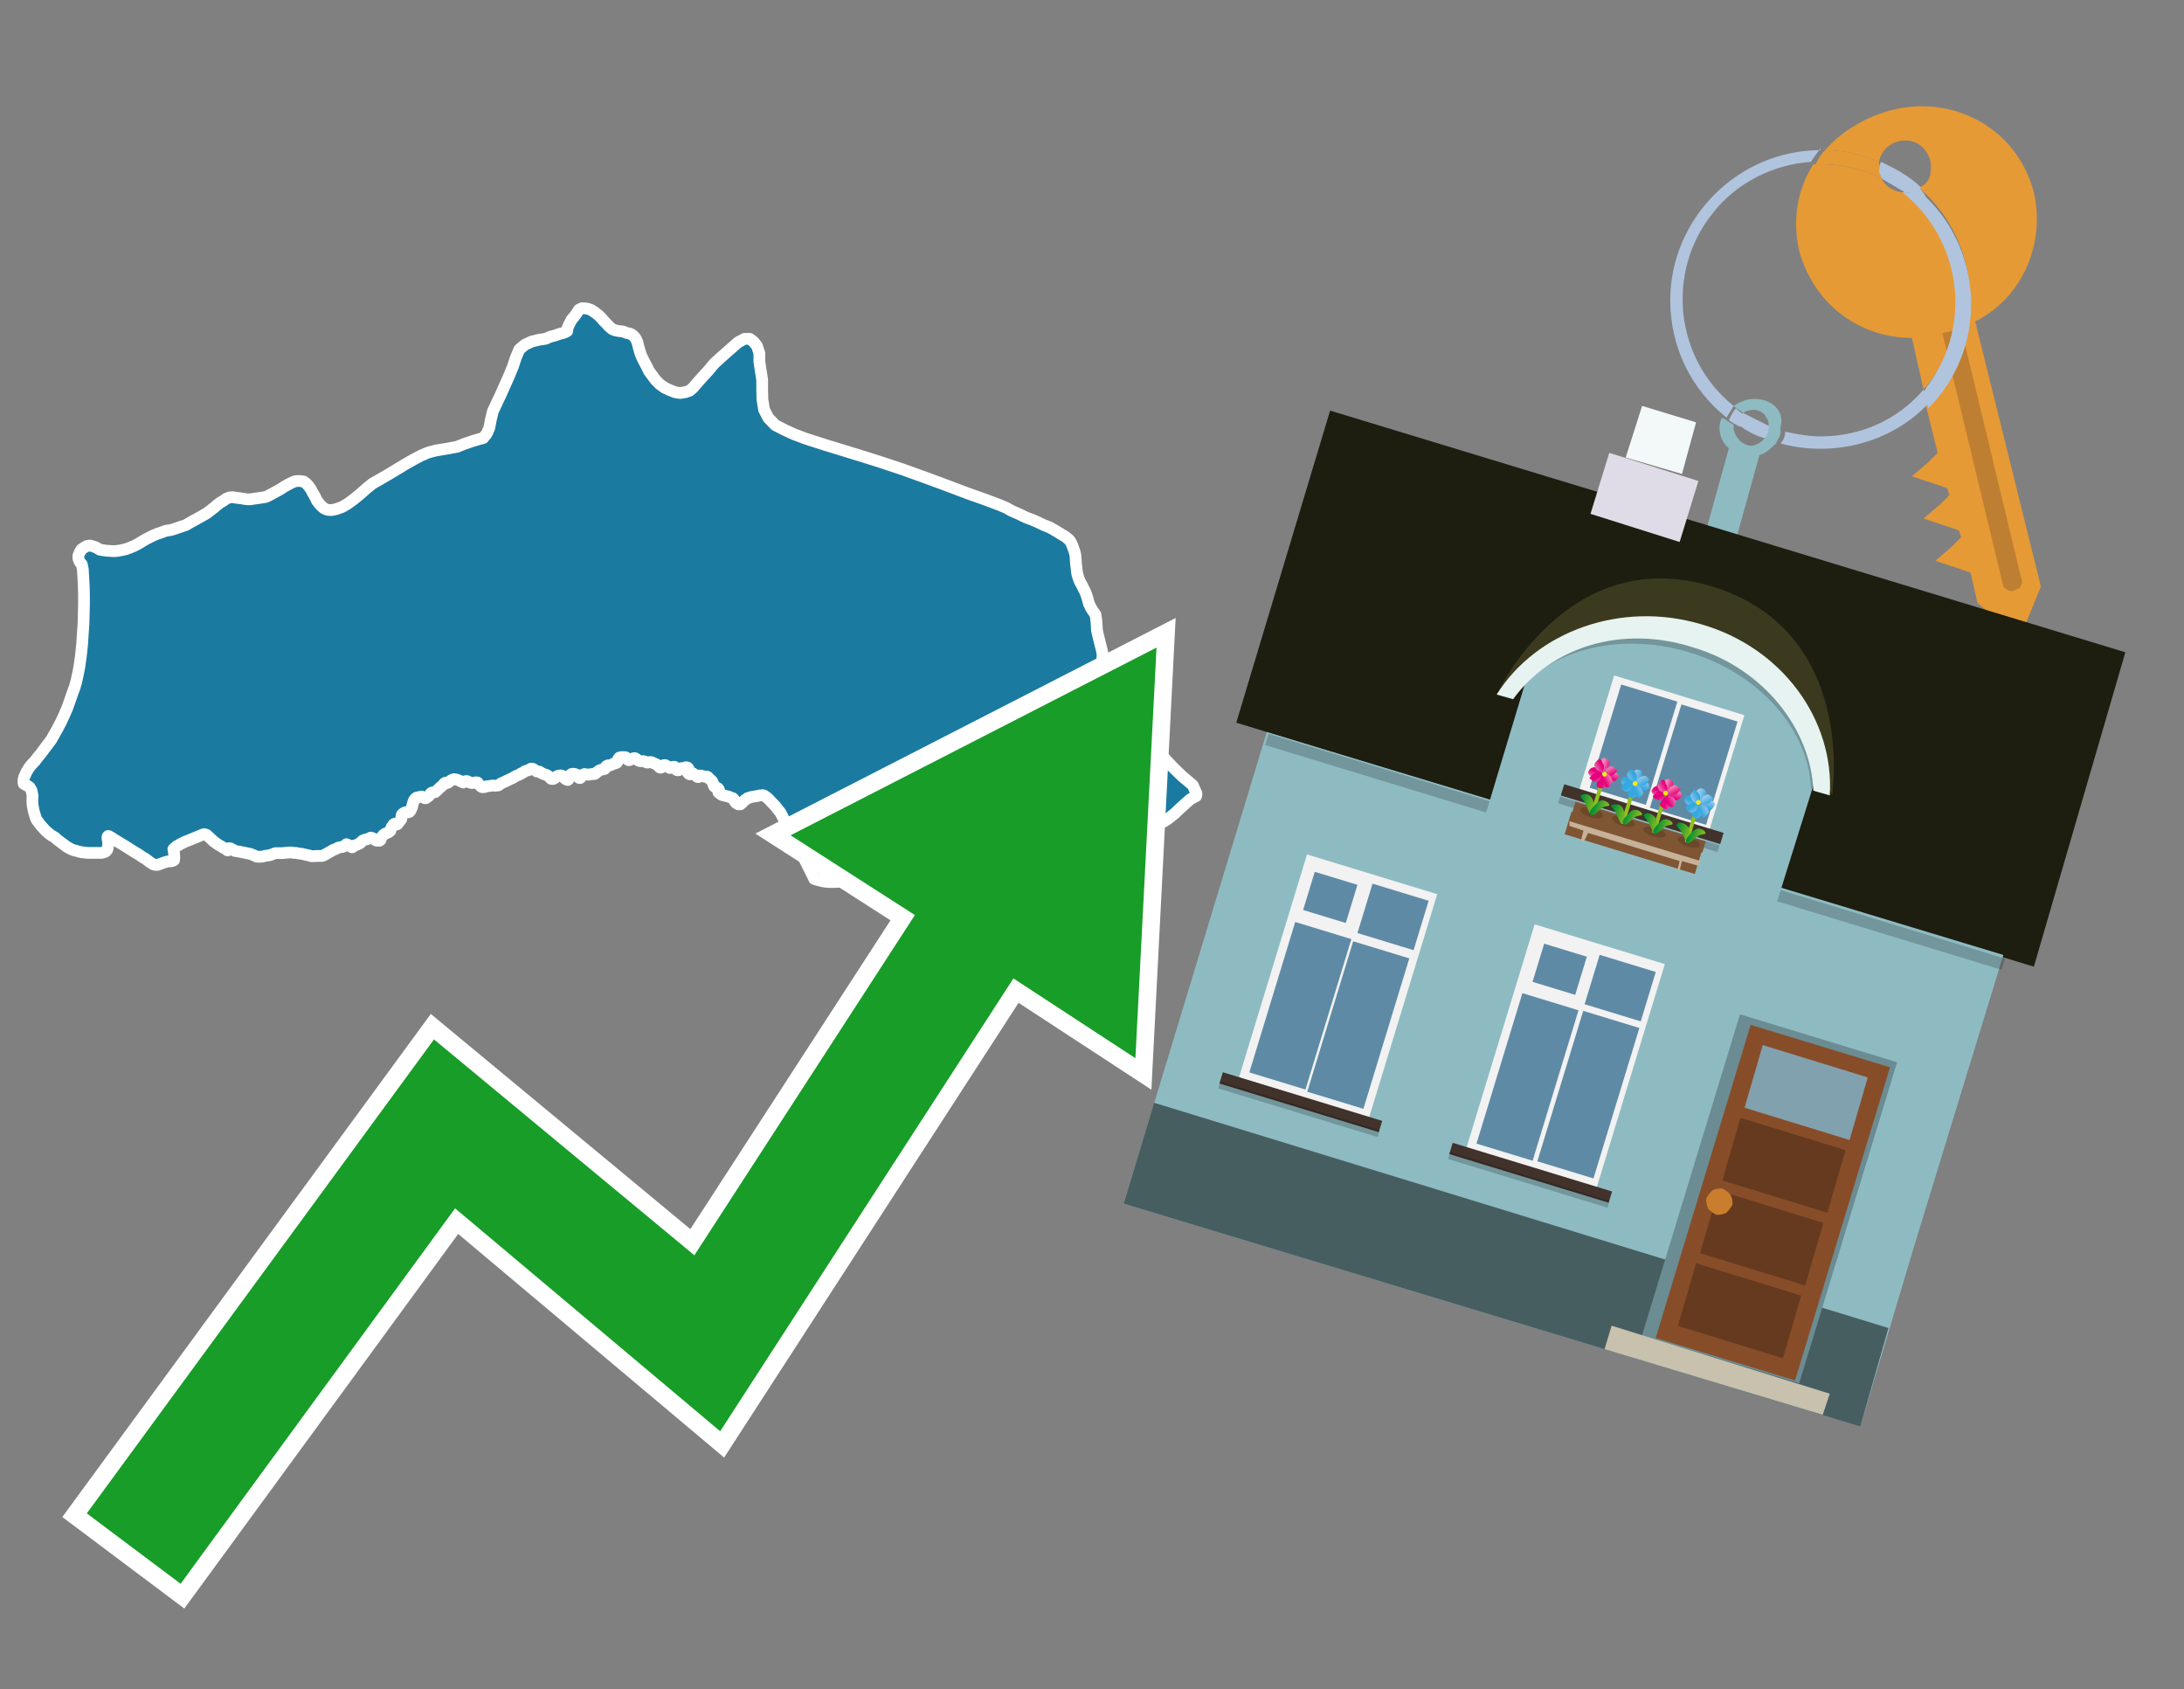 <?xml version="1.0" encoding="utf-8"?>
<!-- Generator: Adobe Illustrator 26.0.3, SVG Export Plug-In . SVG Version: 6.00 Build 0)  -->
<svg version="1.1" id="Text" xmlns="http://www.w3.org/2000/svg" xmlns:xlink="http://www.w3.org/1999/xlink" x="0px" y="0px"
	 width="93.1px" height="72px" viewBox="0 0 93.1 72" style="enable-background:new 0 0 93.1 72;" xml:space="preserve">
<rect x="0" y="0" width="93.1" height="72" fill="#808080" stroke="none"/>
<style type="text/css">
	.st0{fill:#1B7AA0;stroke:#FFFFFF;stroke-width:0.5;stroke-linejoin:round;}
	.st1{fill:none;stroke:#FFFFFF;stroke-width:1.5;stroke-miterlimit:10;}
	.st2{fill:#179D28;}
	.st3{fill:#E69A35;}
	.st4{fill:#B0C4DE;}
	.st5{fill:#8EBBC2;}
	.st6{fill:#BF7F32;}
	.st7{fill-rule:evenodd;clip-rule:evenodd;fill:#1D1D10;}
	.st8{fill-rule:evenodd;clip-rule:evenodd;fill:#8EBBC2;}
	.st9{opacity:0.2;fill-rule:evenodd;clip-rule:evenodd;}
	.st10{fill-rule:evenodd;clip-rule:evenodd;fill:#475E61;}
	.st11{fill-rule:evenodd;clip-rule:evenodd;fill:#E0DCE7;}
	.st12{fill-rule:evenodd;clip-rule:evenodd;fill:#F3F9F8;}
	.st13{fill:#3B3A1F;}
	.st14{fill:none;}
	.st15{opacity:0.2;}
	.st16{fill:#E6F3F0;}
	.st17{fill-rule:evenodd;clip-rule:evenodd;fill:#F2F2F2;}
	.st18{fill-rule:evenodd;clip-rule:evenodd;fill:#5F8AA5;}
	.st19{fill-rule:evenodd;clip-rule:evenodd;fill:#41322B;}
	.st20{fill:#7F5533;}
	.st21{opacity:0.3;fill-rule:evenodd;clip-rule:evenodd;fill:#422918;}
	.st22{fill-rule:evenodd;clip-rule:evenodd;fill:none;stroke:#93C01F;stroke-width:0.163;stroke-miterlimit:10;}
	.st23{fill-rule:evenodd;clip-rule:evenodd;fill:url(#SVGID_1_);}
	.st24{fill-rule:evenodd;clip-rule:evenodd;fill:url(#SVGID_00000147199887976991417840000017060033668658654888_);}
	.st25{fill-rule:evenodd;clip-rule:evenodd;fill:url(#SVGID_00000119100057019754039620000002654043006807765892_);}
	.st26{fill-rule:evenodd;clip-rule:evenodd;fill:url(#SVGID_00000142178469925681113880000013737551581527023037_);}
	.st27{fill-rule:evenodd;clip-rule:evenodd;fill:url(#SVGID_00000130605889322301362190000001033101833760859530_);}
	.st28{fill-rule:evenodd;clip-rule:evenodd;fill:url(#SVGID_00000105412422539227182930000013269769573446162822_);}
	.st29{fill-rule:evenodd;clip-rule:evenodd;fill:url(#SVGID_00000034768288925222426730000007120478709214298046_);}
	.st30{fill-rule:evenodd;clip-rule:evenodd;fill:url(#SVGID_00000072258718851645932440000014155807514115551646_);}
	.st31{fill-rule:evenodd;clip-rule:evenodd;fill:#FCEA0D;}
	.st32{fill:url(#SVGID_00000031203341764097408280000017584752814853104004_);}
	.st33{fill:url(#SVGID_00000015339130713726927340000010859631377812687286_);}
	.st34{fill-rule:evenodd;clip-rule:evenodd;fill:url(#SVGID_00000093855168313684568260000004388737810892686471_);}
	.st35{fill-rule:evenodd;clip-rule:evenodd;fill:url(#SVGID_00000091720330390925694760000005926885975535514015_);}
	.st36{fill-rule:evenodd;clip-rule:evenodd;fill:url(#SVGID_00000178890672406348987320000006568147122854179260_);}
	.st37{fill-rule:evenodd;clip-rule:evenodd;fill:url(#SVGID_00000159452364616107202220000009401020631095420558_);}
	.st38{fill-rule:evenodd;clip-rule:evenodd;fill:url(#SVGID_00000048461151531005152500000000878274421039077765_);}
	.st39{fill-rule:evenodd;clip-rule:evenodd;fill:url(#SVGID_00000132780239727038143960000016834247393723294350_);}
	.st40{fill-rule:evenodd;clip-rule:evenodd;fill:url(#SVGID_00000012472278850535010210000005222221252318305967_);}
	.st41{fill-rule:evenodd;clip-rule:evenodd;fill:url(#SVGID_00000105427239996329959590000007249811026464390582_);}
	.st42{fill:url(#SVGID_00000153682254202520457620000015771916768976071051_);}
	.st43{fill:url(#SVGID_00000072245302877456385120000018230916921583248001_);}
	.st44{fill-rule:evenodd;clip-rule:evenodd;fill:url(#SVGID_00000174569802242929870250000007503865580064565693_);}
	.st45{fill-rule:evenodd;clip-rule:evenodd;fill:url(#SVGID_00000112608849279386525110000000934958447990138799_);}
	.st46{fill-rule:evenodd;clip-rule:evenodd;fill:url(#SVGID_00000068642225728236549170000014919951340131103924_);}
	.st47{fill-rule:evenodd;clip-rule:evenodd;fill:url(#SVGID_00000139990489025208860150000012373376016562075835_);}
	.st48{fill-rule:evenodd;clip-rule:evenodd;fill:url(#SVGID_00000062187292160319757020000005113247798754902420_);}
	.st49{fill-rule:evenodd;clip-rule:evenodd;fill:url(#SVGID_00000020364771186406142920000015079966574995150763_);}
	.st50{fill-rule:evenodd;clip-rule:evenodd;fill:url(#SVGID_00000001657792938162727100000015703591034140404888_);}
	.st51{fill-rule:evenodd;clip-rule:evenodd;fill:url(#SVGID_00000006703903970736780950000015937648447960843424_);}
	.st52{fill:url(#SVGID_00000014597975297000820160000016463550394374607258_);}
	.st53{fill:url(#SVGID_00000039111194219393454810000015901508506182372759_);}
	.st54{fill-rule:evenodd;clip-rule:evenodd;fill:url(#SVGID_00000107556860057645013640000018248599618872780190_);}
	.st55{fill-rule:evenodd;clip-rule:evenodd;fill:url(#SVGID_00000159428692395741507660000017080560926361786515_);}
	.st56{fill-rule:evenodd;clip-rule:evenodd;fill:url(#SVGID_00000065791006625351656570000008440546761607548082_);}
	.st57{fill-rule:evenodd;clip-rule:evenodd;fill:url(#SVGID_00000034794475351511544080000010253045246873451149_);}
	.st58{fill-rule:evenodd;clip-rule:evenodd;fill:url(#SVGID_00000146473550525117038820000007639223437674351778_);}
	.st59{fill-rule:evenodd;clip-rule:evenodd;fill:url(#SVGID_00000050660401841560505840000014515373575877084832_);}
	.st60{fill-rule:evenodd;clip-rule:evenodd;fill:url(#SVGID_00000176747008711077000650000017764519850721789615_);}
	.st61{fill-rule:evenodd;clip-rule:evenodd;fill:url(#SVGID_00000072264237932480828080000013183982979132440499_);}
	.st62{fill:url(#SVGID_00000083779732819491929130000004237947519958375332_);}
	.st63{fill:url(#SVGID_00000158742098818175326420000005617390936770971563_);}
	.st64{fill:#C7B299;}
	.st65{fill-rule:evenodd;clip-rule:evenodd;fill:#6B8C92;}
	.st66{fill:#874D29;}
	.st67{fill:#81A1AE;}
	.st68{fill:#653A1F;}
	.st69{fill:#C87E2C;}
	.st70{fill-rule:evenodd;clip-rule:evenodd;fill:#C8C1AE;}
</style>
<path class="st0" d="M36.02,37.53L35.89,37.56L35.75,37.58L35.6,37.59L35.48,37.59L35.34,37.59L35.2,37.58L35.08,37.56L34.95,37.53L34.83,37.5L34.71,37.46L34.64,37.31L34.56,37.15L34.48,36.99L34.4,36.83L34.05,36.14L33.89,35.83L33.8,35.66L33.56,35.19L33.34,34.77L33.27,34.63L33.16,34.5L33.07,34.38L32.97,34.27L32.87,34.17L32.78,34.07L32.69,33.99L32.62,33.94L32.56,33.9L32.5,33.89L32.45,33.9L32.39,33.9L32.26,33.93L32.13,33.95L32.02,33.97L31.98,33.98L31.91,34.01L31.86,34.02L31.85,34.04L31.78,34.08L31.74,34.11L31.71,34.14L31.59,34.26L31.56,34.28L31.53,34.28L31.5,34.28L31.47,34.28L31.44,34.26L31.38,34.23L31.36,34.2L31.34,34.18L31.32,34.15L31.3,34.09L31.29,34.07L31.26,34.04L31.24,34.02L31.21,34.01L31.12,33.98L31.06,33.95L31.02,33.94L30.96,33.93L30.9,33.91L30.84,33.9L30.77,33.88L30.74,33.86L30.7,33.83L30.66,33.8L30.63,33.78L30.62,33.76L30.62,33.75L30.63,33.72L30.64,33.69L30.65,33.66L30.64,33.64L30.62,33.62L30.61,33.6L30.58,33.59L30.54,33.56L30.48,33.53L30.46,33.53L30.44,33.51L30.43,33.48L30.41,33.44L30.39,33.37L30.37,33.32L30.35,33.29L30.33,33.27L30.3,33.24L30.25,33.2L30.23,33.18L30.18,33.12L30.16,33.11L30.14,33.1L30.13,33.1L30.07,33.11L30.03,33.1L29.98,33.08L29.93,33.07L29.86,33.05L29.83,33.05L29.81,33.06L29.8,33.07L29.78,33.11L29.77,33.12L29.76,33.12L29.72,33.11L29.7,33.09L29.65,33.05L29.61,33.01L29.58,32.99L29.54,32.96L29.52,32.96L29.5,32.96L29.48,32.97L29.44,32.99L29.42,33.0L29.4,33.0L29.38,32.99L29.36,32.98L29.33,32.94L29.31,32.91L29.3,32.88L29.3,32.86L29.3,32.83L29.34,32.78L29.35,32.76L29.34,32.74L29.32,32.72L29.29,32.71L29.26,32.7L29.24,32.7L29.2,32.71L29.15,32.74L29.13,32.74L29.11,32.74L29.06,32.74L29.03,32.74L29.0,32.76L28.98,32.77L28.94,32.81L28.92,32.83L28.89,32.83L28.85,32.82L28.82,32.79L28.8,32.77L28.79,32.73L28.77,32.7L28.76,32.69L28.75,32.68L28.72,32.68L28.7,32.68L28.65,32.7L28.59,32.73L28.56,32.73L28.54,32.73L28.52,32.71L28.46,32.66L28.41,32.64L28.38,32.62L28.36,32.61L28.33,32.61L28.3,32.61L28.26,32.64L28.24,32.66L28.2,32.7L28.19,32.71L28.16,32.72L28.13,32.71L28.11,32.7L28.1,32.68L28.05,32.63L28.03,32.61L27.99,32.58L27.94,32.56L27.87,32.53L27.81,32.5L27.76,32.48L27.75,32.48L27.68,32.48L27.62,32.5L27.59,32.5L27.58,32.5L27.55,32.49L27.5,32.46L27.47,32.45L27.41,32.44L27.37,32.44L27.33,32.44L27.3,32.44L27.26,32.43L27.22,32.42L27.18,32.39L27.13,32.35L27.1,32.33L27.06,32.31L27.03,32.31L27.0,32.32L26.88,32.37L26.85,32.39L26.8,32.4L26.78,32.39L26.76,32.38L26.74,32.36L26.7,32.3L26.68,32.28L26.64,32.27L26.61,32.27L26.52,32.27L26.47,32.27L26.45,32.28L26.4,32.29L26.38,32.32L26.36,32.34L26.34,32.41L26.33,32.45L26.31,32.48L26.3,32.5L26.27,32.52L26.24,32.53L26.21,32.54L26.17,32.54L26.08,32.59L26.03,32.61L26.0,32.62L25.94,32.62L25.91,32.62L25.89,32.63L25.87,32.64L25.85,32.65L25.83,32.67L25.82,32.69L25.8,32.75L25.79,32.76L25.78,32.77L25.76,32.78L25.69,32.79L25.66,32.8L25.62,32.81L25.54,32.84L25.49,32.88L25.47,32.89L25.41,32.94L25.38,32.97L25.33,32.99L25.28,32.99L25.22,32.99L25.2,33.0L25.14,33.0L25.08,33.02L25.06,33.02L25.03,33.01L24.98,33.0L24.93,32.99L24.91,32.99L24.89,33.0L24.84,33.02L24.82,33.04L24.8,33.06L24.77,33.12L24.75,33.14L24.73,33.16L24.7,33.16L24.67,33.14L24.65,33.11L24.63,33.08L24.62,33.06L24.57,33.01L24.55,33.0L24.51,32.99L24.47,32.98L24.41,32.98L24.38,32.98L24.34,33.0L24.32,33.02L24.29,33.06L24.27,33.1L24.26,33.12L24.25,33.18L24.24,33.21L24.22,33.23L24.21,33.24L24.19,33.24L24.18,33.24L24.12,33.21L24.1,33.2L24.08,33.18L24.0,33.09L23.98,33.07L23.95,33.06L23.93,33.05L23.87,33.05L23.84,33.05L23.77,33.07L23.75,33.08L23.71,33.11L23.68,33.14L23.64,33.17L23.6,33.19L23.58,33.2L23.54,33.2L23.52,33.2L23.49,33.19L23.47,33.17L23.44,33.14L23.37,33.07L23.34,33.05L23.28,33.02L23.19,33.0L23.14,32.97L23.06,32.94L23.0,32.89L22.97,32.89L22.93,32.88L22.9,32.88L22.88,32.88L22.86,32.86L22.83,32.84L22.8,32.82L22.74,32.78L22.69,32.76L22.67,32.76L22.63,32.76L22.6,32.78L22.57,32.81L22.54,32.82L22.51,32.83L22.4,32.86L22.38,32.87L22.31,32.92L22.27,32.94L22.2,32.97L22.17,33.0L22.1,33.03L22.07,33.04L22.0,33.07L21.88,33.14L21.83,33.17L21.78,33.19L21.7,33.23L21.59,33.28L21.51,33.32L21.45,33.35L21.37,33.38L21.35,33.39L21.33,33.41L21.25,33.47L21.21,33.48L21.17,33.48L21.12,33.49L21.03,33.48L20.98,33.48L20.86,33.5L20.77,33.51L20.74,33.51L20.67,33.54L20.62,33.55L20.56,33.55L20.53,33.54L20.5,33.52L20.48,33.49L20.45,33.47L20.43,33.45L20.4,33.41L20.37,33.37L20.36,33.35L20.32,33.35L20.29,33.34L20.17,33.37L20.09,33.37L20.05,33.36L20.01,33.34L19.97,33.32L19.94,33.3L19.89,33.29L19.87,33.29L19.85,33.29L19.82,33.3L19.79,33.33L19.76,33.34L19.75,33.35L19.73,33.34L19.7,33.33L19.66,33.31L19.62,33.29L19.56,33.26L19.48,33.23L19.43,33.22L19.39,33.21L19.34,33.21L19.31,33.22L19.29,33.23L19.24,33.25L19.18,33.29L19.15,33.32L19.09,33.36L19.07,33.37L19.06,33.37L19.0,33.36L18.98,33.36L18.95,33.38L18.93,33.4L18.91,33.42L18.89,33.45L18.86,33.48L18.79,33.54L18.76,33.56L18.73,33.59L18.71,33.61L18.64,33.68L18.57,33.74L18.55,33.76L18.54,33.76L18.47,33.77L18.44,33.77L18.39,33.79L18.35,33.83L18.34,33.84L18.3,33.9L18.29,33.92L18.24,33.96L18.21,33.98L18.19,33.99L18.17,34.01L18.15,34.02L18.11,34.02L18.08,34.01L18.04,33.98L18.0,33.96L17.98,33.95L17.95,33.95L17.91,33.96L17.88,33.97L17.83,33.98L17.76,33.99L17.74,34.01L17.71,34.03L17.69,34.05L17.65,34.1L17.63,34.15L17.62,34.18L17.59,34.29L17.57,34.36L17.56,34.41L17.54,34.44L17.53,34.48L17.5,34.54L17.48,34.57L17.46,34.6L17.44,34.61L17.41,34.62L17.37,34.62L17.32,34.61L17.31,34.61L17.25,34.63L17.2,34.66L17.18,34.67L17.16,34.69L17.13,34.72L17.12,34.76L17.11,34.8L17.11,34.9L17.1,34.92L17.07,34.96L17.05,34.99L17.0,35.05L16.95,35.12L16.94,35.13L16.92,35.14L16.83,35.12L16.81,35.11L16.79,35.12L16.77,35.14L16.74,35.19L16.73,35.21L16.7,35.24L16.67,35.31L16.66,35.33L16.65,35.38L16.64,35.41L16.62,35.43L16.59,35.45L16.57,35.47L16.47,35.51L16.45,35.52L16.42,35.53L16.36,35.57L16.34,35.59L16.32,35.61L16.28,35.66L16.24,35.73L16.23,35.78L16.22,35.8L16.21,35.81L16.18,35.83L16.13,35.83L16.1,35.83L16.06,35.83L16.03,35.82L16.01,35.81L15.97,35.78L15.9,35.73L15.88,35.72L15.84,35.71L15.82,35.7L15.8,35.7L15.74,35.73L15.67,35.76L15.65,35.77L15.58,35.78L15.52,35.8L15.5,35.81L15.47,35.82L15.44,35.84L15.38,35.91L15.34,35.93L15.33,35.95L15.28,35.97L15.24,35.99L15.2,36.01L15.14,36.03L15.09,36.04L15.07,36.06L15.02,36.11L15.0,36.11L14.96,36.08L14.92,36.06L14.86,36.02L14.82,36.0L14.79,35.99L14.77,35.98L14.75,35.99L14.73,36.01L14.67,36.07L14.64,36.08L14.61,36.09L14.59,36.1L14.55,36.1L14.5,36.11L14.44,36.12L14.41,36.13L14.36,36.16L14.32,36.18L14.22,36.22L14.19,36.23L14.09,36.29L13.98,36.35L13.9,36.4L13.82,36.44L13.77,36.47L13.73,36.48L13.68,36.48L13.49,36.48L13.4,36.49L13.33,36.49L13.28,36.49L13.23,36.48L13.19,36.46L13.13,36.45L13.08,36.44L13.0,36.42L12.91,36.4L12.87,36.39L12.77,36.38L12.61,36.35L12.53,36.35L12.5,36.35L12.44,36.33L12.39,36.33L12.36,36.33L12.29,36.34L12.23,36.34L12.15,36.35L12.03,36.36L11.94,36.36L11.82,36.36L11.78,36.36L11.75,36.36L11.71,36.37L11.66,36.39L11.55,36.43L11.53,36.44L11.49,36.45L11.34,36.47L11.29,36.48L11.26,36.49L11.17,36.51L11.12,36.51L11.04,36.52L10.97,36.51L10.94,36.51L10.89,36.48L10.85,36.47L10.82,36.45L10.78,36.44L10.72,36.41L10.69,36.4L10.65,36.39L10.62,36.38L10.5,36.36L10.43,36.34L10.3,36.32L10.25,36.31L10.19,36.29L10.14,36.29L10.1,36.28L10.04,36.27L10.02,36.27L9.98,36.24L9.88,36.19L9.83,36.16L9.77,36.15L9.75,36.15L9.74,36.16L9.74,36.18L9.73,36.21L9.72,36.24L9.69,36.24L9.68,36.22L9.66,36.21L9.61,36.18L9.49,36.11L9.43,36.07L9.32,36.01L9.26,35.97L9.18,35.91L9.1,35.85L9.03,35.79L8.95,35.71L8.91,35.68L8.84,35.61L8.82,35.59L8.78,35.57L8.73,35.56L8.7,35.55L8.67,35.56L8.64,35.57L8.59,35.59L8.52,35.62L8.08,35.8L7.9,35.87L7.84,35.9L7.78,35.93L7.72,35.96L7.66,35.99L7.6,36.03L7.54,36.06L7.49,36.1L7.42,36.16L7.39,36.19L7.41,36.31L7.42,36.39L7.43,36.5L7.43,36.57L7.42,36.63L7.42,36.66L7.37,36.69L7.32,36.7L7.28,36.71L7.2,36.71L7.13,36.72L7.06,36.74L6.99,36.76L6.94,36.78L6.83,36.82L6.75,36.85L6.73,36.86L6.71,36.86L6.63,36.86L6.57,36.85L6.54,36.84L6.38,36.74L6.29,36.67L6.17,36.58L6.12,36.56L5.9,36.41L5.68,36.28L5.32,36.05L4.94,35.82L4.84,35.76L4.77,35.71L4.69,35.67L4.65,35.64L4.61,35.63L4.6,35.64L4.59,35.65L4.58,35.68L4.58,35.73L4.59,35.77L4.61,35.89L4.61,35.98L4.61,36.03L4.6,36.09L4.59,36.14L4.58,36.18L4.57,36.22L4.54,36.25L4.52,36.28L4.47,36.31L4.37,36.34L4.32,36.35L4.27,36.35L3.73,36.35L3.64,36.34L3.56,36.33L3.47,36.32L3.38,36.3L3.28,36.27L3.19,36.25L3.1,36.22L3.03,36.19L2.9,36.12L2.83,36.08L2.78,36.04L2.54,35.86L2.47,35.81L2.4,35.75L2.34,35.69L2.18,35.6L2.09,35.53L2.01,35.46L1.92,35.38L1.85,35.3L1.77,35.21L1.7,35.13L1.64,35.04L1.58,34.97L1.54,34.9L1.48,34.71L1.44,34.58L1.42,34.48L1.39,34.31L1.38,34.16L1.38,34.05L1.39,33.93L1.38,33.87L1.36,33.77L1.35,33.71L1.33,33.67L1.31,33.63L1.26,33.55L1.23,33.53L1.19,33.5L1.15,33.48L1.07,33.44L1.04,33.42L1.01,33.4L1.0,33.33L1.0,33.24L1.03,33.12L1.08,33.01L1.13,32.9L1.19,32.8L1.26,32.69L1.36,32.57L1.48,32.45L1.6,32.29L1.74,32.12L2.04,31.72L2.19,31.52L2.32,31.29L2.46,31.04L2.6,30.77L2.74,30.47L2.87,30.17L2.98,29.86L3.08,29.57L3.18,29.3L3.25,29.06L3.31,28.79L3.38,28.44L3.45,27.94L3.5,27.47L3.53,27.01L3.56,26.57L3.57,26.16L3.58,25.74L3.58,25.34L3.57,24.95L3.55,24.59L3.53,24.26L3.49,24.06L3.44,24.0L3.4,23.95L3.37,23.89L3.35,23.83L3.34,23.76L3.34,23.7L3.36,23.63L3.39,23.56L3.45,23.45L3.49,23.4L3.54,23.37L3.59,23.33L3.64,23.31L3.7,23.27L3.76,23.26L3.84,23.25L3.91,23.27L3.98,23.29L4.07,23.32L4.16,23.37L4.26,23.43L4.39,23.45L4.53,23.47L4.84,23.49L5.01,23.48L5.17,23.45L5.35,23.41L5.52,23.35L5.69,23.28L5.85,23.2L6.02,23.1L6.15,23.02L6.28,22.95L6.4,22.89L6.52,22.83L6.61,22.79L6.7,22.75L6.77,22.73L6.86,22.7L6.94,22.67L7.04,22.63L7.14,22.61L7.28,22.59L7.42,22.55L7.56,22.5L7.74,22.44L7.92,22.38L8.09,22.28L8.27,22.18L8.47,22.07L8.65,21.97L8.82,21.87L8.99,21.74L9.13,21.63L9.26,21.52L9.39,21.42L9.53,21.34L9.65,21.25L9.79,21.2L9.92,21.19L10.04,21.21L10.28,21.24L10.4,21.26L10.53,21.28L10.68,21.28L10.86,21.25L11.02,21.23L11.33,21.18L11.48,21.11L11.64,21.02L11.81,20.93L11.97,20.84L12.12,20.74L12.3,20.64L12.44,20.57L12.55,20.52L12.65,20.5L12.76,20.5L12.86,20.51L12.94,20.52L13.01,20.57L13.09,20.64L13.16,20.72L13.25,20.85L13.33,21.0L13.43,21.17L13.51,21.34L13.61,21.47L13.71,21.58L13.82,21.67L13.96,21.73L14.13,21.74L14.33,21.7L14.58,21.61L14.82,21.47L15.08,21.28L15.35,21.06L15.62,20.82L15.88,20.61L16.16,20.45L16.49,20.26L16.89,20.02L17.25,19.8L17.62,19.59L17.94,19.42L18.27,19.28L18.58,19.2L18.89,19.15L19.18,19.1L19.49,19.04L19.79,18.92L20.08,18.82L20.34,18.74L20.6,18.67L20.75,18.48L20.86,18.23L20.92,17.91L21.01,17.53L21.17,17.19L21.34,16.83L21.51,16.45L21.7,16.02L21.87,15.61L21.99,15.24L22.14,14.89L22.38,14.69L22.66,14.56L22.98,14.48L23.25,14.44L23.46,14.35L23.66,14.3L23.85,14.23L23.98,14.2L24.1,14.16L24.18,14.11L24.19,13.99L24.24,13.87L24.3,13.75L24.37,13.62L24.48,13.49L24.59,13.34L24.68,13.2L24.8,13.14L24.92,13.14L25.06,13.16L25.2,13.21L25.38,13.33L25.52,13.44L25.64,13.56L25.74,13.68L25.85,13.79L25.97,13.92L26.1,14.03L26.23,14.08L26.38,14.11L26.56,14.13L26.71,14.19L26.86,14.22L26.98,14.29L27.09,14.41L27.17,14.58L27.21,14.75L27.26,14.93L27.32,15.12L27.42,15.34L27.55,15.58L27.66,15.81L27.8,16.0L27.95,16.2L28.13,16.38L28.34,16.53L28.56,16.63L28.79,16.72L29.0,16.75L29.23,16.71L29.4,16.65L29.54,16.53L29.72,16.32L29.95,16.06L30.2,15.79L30.44,15.5L30.78,15.19L31.12,14.89L31.46,14.59L31.74,14.44L31.96,14.44L32.13,14.57L32.27,14.75L32.37,15.05L32.37,15.41L32.43,15.8L32.49,16.19L32.49,16.6L32.5,17.02L32.57,17.46L32.75,17.81L33.05,18.12L33.44,18.32L33.83,18.5L34.36,18.7L35.2,18.97L36.02,19.22L36.83,19.47L37.62,19.72L38.46,20.0L39.24,20.28L39.98,20.55L40.62,20.79L41.31,21.05L42.02,21.3L42.6,21.52L42.89,21.64L43.12,21.77L43.44,21.91L43.75,22.06L44.02,22.16L44.27,22.27L44.5,22.38L44.75,22.48L44.91,22.57L45.08,22.67L45.24,22.77L45.41,22.87L45.58,23.01L45.66,23.13L45.72,23.27L45.77,23.41L45.81,23.53L45.84,23.65L45.85,23.77L45.86,23.92L45.87,24.05L45.9,24.29L45.91,24.39L45.93,24.49L45.96,24.59L46.0,24.71L46.05,24.82L46.12,24.94L46.19,25.09L46.26,25.22L46.32,25.38L46.37,25.55L46.42,25.73L46.49,25.88L46.57,26.01L46.7,26.2L46.73,26.41L46.75,26.63L46.76,26.86L46.81,27.08L46.86,27.28L46.96,27.68L47.0,27.87L46.99,28.13L46.97,28.42L46.9,28.64L46.93,28.82L46.98,28.99L47.04,29.14L47.09,29.27L47.16,29.39L47.25,29.5L47.34,29.6L47.43,29.71L47.55,29.77L47.65,29.82L47.75,29.85L47.84,29.9L47.92,29.97L48.0,30.05L48.08,30.19L48.11,30.33L48.15,30.51L48.21,30.72L48.37,30.86L48.58,31.11L48.83,31.4L49.1,31.7L49.39,32.04L49.66,32.34L49.93,32.63L50.17,32.87L50.41,33.1L50.64,33.29L50.85,33.47L50.95,33.7L51.0,33.81L51.0,33.88L50.99,33.93L50.95,33.95L50.84,34.01L50.76,34.05L50.71,34.09L50.63,34.16L50.53,34.25L50.2,34.55L50.14,34.61L50.07,34.68L50.0,34.73L49.87,34.84L49.81,34.88L49.75,34.93L49.69,34.96L49.64,35.0L49.59,35.02L49.48,35.08L49.43,35.11L49.34,35.16L49.3,35.17L49.24,35.2L49.15,35.22L49.05,35.24L48.91,35.3L48.76,35.37L48.57,35.45L48.51,35.48L48.48,35.5L48.38,35.57L48.27,35.65L48.22,35.69L48.12,35.78L48.07,35.83L48.02,35.87L47.97,35.93L47.93,35.97L47.89,36.08L47.87,36.13L47.84,36.23L47.83,36.27L47.82,36.32L47.81,36.37L47.81,36.41L47.81,36.45L47.81,36.47L47.83,36.5L47.77,36.56L47.7,36.63L47.62,36.71L47.54,36.79L47.44,36.87L47.34,36.95L47.24,37.04L47.14,37.12L47.03,37.21L46.92,37.3L46.8,37.37L46.75,37.41L46.69,37.43L46.63,37.45L46.56,37.47L46.48,37.49L46.24,37.55L45.56,37.72L45.35,37.76L45.14,37.82L44.94,37.89L44.76,37.95L44.6,38.01L44.47,38.07L44.36,38.14L44.28,38.21L44.22,38.28L44.18,38.35L44.15,38.42L44.12,38.48L44.11,38.55L44.1,38.61L44.08,38.68L44.05,38.74L44.03,38.79L43.99,38.83L43.95,38.85L43.9,38.85L43.85,38.84L43.8,38.82L43.76,38.8L43.72,38.76L43.69,38.71L43.66,38.65L43.6,38.48L43.57,38.41L43.52,38.34L43.47,38.29L43.43,38.24L43.39,38.2L43.34,38.16L43.3,38.13L43.26,38.11L43.22,38.11L43.18,38.11L43.1,38.11L43.08,38.1L43.03,38.09L42.92,38.09L42.84,38.09L42.78,38.08L42.76,38.08L42.74,38.08L42.73,38.06L42.72,38.06L42.69,38.06L42.65,38.02L42.59,37.96L42.52,37.88L42.44,37.78L42.33,37.66L42.22,37.51L42.09,37.34L41.96,37.16L41.8,36.95L41.66,36.74L41.5,36.5L41.12,35.91L41.01,35.74L40.83,35.46L40.71,35.26L40.66,35.18L40.57,35.05L40.48,34.9L40.41,34.77L40.31,34.59L40.26,34.55L40.24,34.54L40.22,34.53L40.17,34.53L40.15,34.53L40.12,34.53L40.08,34.54L40.05,34.55L40.01,34.58L39.93,34.64L39.84,34.72L39.75,34.82L39.7,34.86L39.66,34.9L39.61,34.95L39.56,34.98L39.52,35.0L39.48,35.02L39.44,35.02L39.36,35.03L39.29,35.03L39.23,35.05L39.2,35.07L39.15,35.11L39.13,35.13L39.09,35.17L39.05,35.21L38.91,35.29L38.87,35.33L38.82,35.38L38.8,35.41L38.67,35.61L38.51,35.85L38.39,36.03L38.36,36.07L38.33,36.1L38.28,36.15L38.21,36.18L38.18,36.2L38.11,36.21L38.04,36.22L37.96,36.24L37.92,36.25L37.88,36.25L37.68,36.2L37.6,36.19L37.56,36.18L37.53,36.18L37.5,36.19L37.47,36.21L37.45,36.23L37.41,36.33L37.37,36.44L37.35,36.46L37.33,36.49L37.26,36.54L37.05,36.65L36.77,36.81L36.73,36.84L36.71,36.87L36.69,36.9L36.67,36.96L36.67,36.99L36.65,37.02L36.64,37.03L36.62,37.03L36.6,37.02L36.57,36.98L36.54,36.94L36.51,36.89L36.5,36.86L36.45,36.74L36.43,36.72L36.41,36.71L36.38,36.7L36.36,36.7L36.34,36.72L36.32,36.75L36.32,36.81L36.32,36.87L36.32,36.94L36.31,37.09L36.31,37.16L36.3,37.24L36.31,37.31L36.31,37.37L36.28,37.42L36.26,37.46L36.21,37.48L36.17,37.5L36.02,37.53Z"/>
<polygon class="st1" points="49.3,27.6 33.7,35.6 39,39 29.6,53.5 18.5,44.3 3.7,64.5 7.7,67.5 19.4,51.5 30.7,61 43.2,41.7 
	48.4,45.1 "/>
<polygon class="st2" points="49.3,27.6 33.7,35.6 39,39 29.6,53.5 18.5,44.3 3.7,64.5 7.7,67.5 19.4,51.5 30.7,61 43.2,41.7 
	48.4,45.1 "/>
<path class="st3" d="M80.2,7.6c0-0.1-0.1-0.2-0.1-0.3c0-0.1,0-0.3,0-0.4c-0.7-0.3-1.5-0.5-2.3-0.5c-0.2,0.2-0.3,0.4-0.4,0.6
	c0.1,0,0.2,0,0.3,0C78.5,7,79.4,7.2,80.2,7.6z"/>
<path class="st4" d="M77.6,6.4c-3.5,0-6.4,2.9-6.4,6.4c0,2,0.9,3.8,2.4,5c0.1-0.2,0.2-0.3,0.3-0.5c-2.5-2-2.9-5.7-0.9-8.2
	c1-1.3,2.6-2.1,4.2-2.2c0.1-0.2,0.3-0.4,0.4-0.6V6.4z"/>
<path class="st3" d="M84.2,13.7c2-1,3-3.3,2.5-5.5C86,5.5,83.3,4,80.6,4.7c-1.1,0.3-2.1,0.9-2.8,1.7c0.8,0,1.6,0.2,2.3,0.5
	c0.1-0.6,0.7-1,1.3-0.9c0.6,0.1,1,0.7,0.9,1.3c0,0.3-0.2,0.6-0.5,0.7c2.7,2.3,2.9,6.4,0.6,9c-0.1,0.1-0.2,0.2-0.3,0.3l0.5,2
	l-0.4,0.4l-0.7,0.6l0.9,0.3l0.6,0.2l0.1,0.3l-0.4,0.4L82,22.1l0.9,0.3l0.6,0.2l0.1,0.3l-0.4,0.4l-0.7,0.6l0.9,0.3l0.6,0.2l0.3,1.3
	l1.8,1.5L87,25L84.2,13.7z"/>
<path class="st3" d="M81.2,8.2c-0.4,0-0.8-0.2-1-0.6C79.4,7.2,78.5,7,77.6,7c-0.1,0-0.2,0-0.3,0c-0.7,1.1-0.9,2.4-0.6,3.7
	c0.6,2.2,2.5,3.7,4.8,3.7l0.5,2.2c2.1-2.4,1.9-6.1-0.6-8.2C81.3,8.3,81.2,8.3,81.2,8.2z"/>
<path class="st4" d="M74.1,18.1c0.4,0.3,0.8,0.5,1.2,0.6c0.1-0.1,0.2-0.3,0.2-0.5l0,0c-0.4-0.2-0.8-0.4-1.2-0.6
	C74.2,17.8,74.1,17.9,74.1,18.1z"/>
<path class="st4" d="M74.4,17.7c-0.2-0.1-0.3-0.2-0.4-0.3c-0.1,0.1-0.2,0.3-0.3,0.5c0.1,0.1,0.3,0.2,0.5,0.3
	C74.1,17.9,74.2,17.8,74.4,17.7z"/>
<path class="st5" d="M74.8,17c-0.3,0-0.6,0.1-0.9,0.3c0.1,0.1,0.3,0.2,0.4,0.3c0.3-0.2,0.8-0.2,1,0.2c0.1,0.1,0.1,0.3,0.1,0.4l0,0
	c0,0.4-0.3,0.7-0.7,0.8c-0.4,0-0.7-0.3-0.8-0.7c0,0,0,0,0-0.1v-0.1c-0.2-0.1-0.3-0.2-0.5-0.3c-0.2,0.4-0.1,1,0.3,1.3l-1,3.6L74,23
	l1-3.6c0.3-0.1,0.5-0.3,0.7-0.5c0.1-0.2,0.2-0.3,0.2-0.5c0-0.1,0-0.1,0-0.2C76.1,17.5,75.5,17,74.8,17z"/>
<path class="st6" d="M86,25.1l-0.2,0.1c-0.2,0-0.3-0.1-0.4-0.2l0,0l-2.6-10.8l0.8-0.2l2.6,10.8C86.2,24.9,86.1,25.1,86,25.1L86,25.1
	z"/>
<path class="st4" d="M80.1,7.3c0,0.1,0.1,0.2,0.1,0.3c0.3,0.2,0.7,0.4,1,0.6c0.1,0,0.2,0,0.3,0c0.1,0,0.3-0.1,0.4-0.2
	c-0.5-0.5-1.1-0.8-1.7-1.1C80.1,7,80.1,7.2,80.1,7.3z"/>
<path class="st4" d="M77.6,18.6c-0.5,0-1-0.1-1.5-0.2c0,0.2-0.1,0.4-0.2,0.5c2.2,0.6,4.7,0,6.3-1.7L82,16.6
	C80.9,17.9,79.3,18.6,77.6,18.6z"/>
<path class="st4" d="M81.8,8c-0.1,0.1-0.2,0.1-0.4,0.2c-0.1,0-0.2,0-0.3,0c2.5,2,3,5.6,1.1,8.2c-0.1,0.1-0.1,0.2-0.2,0.3l0.2,0.7
	c2.5-2.5,2.4-6.6-0.1-9C82,8.2,81.9,8.1,81.8,8L81.8,8z"/>
<g>
	<polygon class="st7" points="86.7,41.2 52.7,30.8 56.7,17.5 90.6,27.8 86.7,41.2 	"/>
	<polygon class="st8" points="81.6,53.1 85.4,40.7 54,31.2 47.9,51.3 79.3,60.8 	"/>
	<rect x="53.3" y="36" transform="matrix(0.957 0.292 -0.292 0.957 13.584 -18.739)" class="st9" width="32.8" height="0.5"/>
	<polygon class="st10" points="79.3,60.8 80.5,56.6 49.2,47 47.9,51.3 79.3,60.8 	"/>
	<polygon class="st11" points="72.4,20.5 68.6,19.3 67.8,21.9 71.6,23.1 72.4,20.5 	"/>
	<polygon class="st12" points="72.3,18 70,17.3 69.3,19.5 71.7,20.2 72.3,18 	"/>
	<g>
		<path class="st13" d="M73,25c-6.2-1.9-9.2,4.6-9.2,4.6l2.6-1.8L76.9,31l1.2,2.9C78.1,33.9,79.2,26.9,73,25z"/>
		<path class="st5" d="M77,30.6c-2.7-3.5-6.2-4.5-10.3-3.1l-1.5,1l-1.9,6.3l12.4,3.8l2-6.4L77,30.6z"/>
		<g>
			<polygon class="st14" points="69.7,25.6 67.8,26.9 76.3,29.5 75.4,27.3 			"/>
		</g>
		<path class="st15" d="M72.4,27c-3.4-1-6.9,0.1-8.6,2.5l0.7,0.2c1.5-2,4.5-2.8,7.5-1.9c3,0.9,5.1,3.3,5.2,5.8l0.7,0.2
			C78.1,31,75.8,28.1,72.4,27z"/>
		<path class="st16" d="M72.5,26.6c-3.4-1-7,0.3-8.7,3l0.7,0.2c1.6-2.2,4.6-3.2,7.7-2.2c3,0.9,5,3.5,5.1,6.1l0.7,0.2
			C78.2,30.7,76,27.6,72.5,26.6z"/>
	</g>
	<g>
		
			<rect x="63.8" y="40" transform="matrix(0.957 0.292 -0.292 0.957 16.042 -17.514)" class="st17" width="5.8" height="10.1"/>
		<g>
			
				<rect x="65.6" y="40.3" transform="matrix(0.292 -0.957 0.957 0.292 7.607 92.858)" class="st18" width="1.7" height="1.9"/>
			
				<rect x="61.7" y="44.6" transform="matrix(0.292 -0.957 0.957 0.292 2.242 94.764)" class="st18" width="6.7" height="2.5"/>
			
				<rect x="67.9" y="40.8" transform="matrix(0.292 -0.957 0.957 0.292 8.676 95.867)" class="st18" width="2.2" height="2.5"/>
			
				<rect x="64.3" y="45.4" transform="matrix(0.292 -0.957 0.957 0.292 3.311 97.773)" class="st18" width="6.7" height="2.5"/>
		</g>
		
			<rect x="61.7" y="49.7" transform="matrix(0.957 0.292 -0.292 0.957 17.391 -16.872)" class="st19" width="7.1" height="0.5"/>
		
			<rect x="61.6" y="50.1" transform="matrix(0.957 0.292 -0.292 0.957 17.494 -16.823)" class="st9" width="7.1" height="0.3"/>
	</g>
	<g>
		<rect x="54.1" y="37" transform="matrix(0.957 0.292 -0.292 0.957 14.746 -14.79)" class="st17" width="5.8" height="10.1"/>
		<g>
			
				<rect x="55.9" y="37.3" transform="matrix(0.292 -0.957 0.957 0.292 3.531 81.388)" class="st18" width="1.7" height="1.9"/>
			
				<rect x="52" y="41.7" transform="matrix(0.292 -0.957 0.957 0.292 -1.834 83.294)" class="st18" width="6.7" height="2.5"/>
			
				<rect x="58.2" y="37.9" transform="matrix(0.292 -0.957 0.957 0.292 4.601 84.397)" class="st18" width="2.2" height="2.5"/>
			
				<rect x="54.5" y="42.4" transform="matrix(0.292 -0.957 0.957 0.292 -0.764 86.304)" class="st18" width="6.7" height="2.5"/>
		</g>
		
			<rect x="51.9" y="46.7" transform="matrix(0.957 0.292 -0.292 0.957 16.095 -14.148)" class="st19" width="7.1" height="0.5"/>
		
			<rect x="51.8" y="47.1" transform="matrix(0.957 0.292 -0.292 0.957 16.198 -14.1)" class="st9" width="7.1" height="0.3"/>
	</g>
	<g>
		<g>
			
				<rect x="67.9" y="29.5" transform="matrix(-0.957 -0.292 0.292 -0.957 129.149 83.707)" class="st17" width="5.8" height="5.4"/>
			<g>
				
					<rect x="69.8" y="31.4" transform="matrix(0.292 -0.957 0.957 0.292 19.901 92.055)" class="st18" width="4.6" height="2.5"/>
				
					<rect x="67.3" y="30.6" transform="matrix(0.292 -0.957 0.957 0.292 18.831 89.046)" class="st18" width="4.6" height="2.5"/>
			</g>
			
				<rect x="66.5" y="34.6" transform="matrix(-0.957 -0.292 0.292 -0.957 126.866 88.507)" class="st19" width="7.1" height="0.5"/>
			
				<rect x="66.4" y="35" transform="matrix(-0.957 -0.292 0.292 -0.957 126.538 89.196)" class="st9" width="7.1" height="0.3"/>
		</g>
		<g>
			
				<rect x="69.6" y="32.3" transform="matrix(0.292 -0.957 0.957 0.292 15.781 91.824)" class="st20" width="0.5" height="5.8"/>
			<g>
				<g>
					
						<ellipse transform="matrix(0.292 -0.957 0.957 0.292 14.939 89.422)" class="st21" cx="67.8" cy="34.6" rx="0.2" ry="0.5"/>
					<g>
						<line class="st22" x1="68.4" y1="33" x2="67.9" y2="34.6"/>
						<g>
							
								<linearGradient id="SVGID_1_" gradientUnits="userSpaceOnUse" x1="83.347" y1="33.132" x2="83.709" y2="33.132" gradientTransform="matrix(0.957 0.292 -0.292 0.957 -1.774 -23.413)">
								<stop  offset="0" style="stop-color:#EF87B5"/>
								<stop  offset="0.406" style="stop-color:#EB4B9C"/>
								<stop  offset="0.806" style="stop-color:#E71586"/>
								<stop  offset="1" style="stop-color:#E5007E"/>
							</linearGradient>
							<path class="st23" d="M68.6,32.6c0,0.1-0.2,0.3-0.3,0.3c-0.1,0-0.1-0.3-0.1-0.4c0-0.1,0.1-0.2,0.2-0.2
								C68.6,32.4,68.7,32.5,68.6,32.6z"/>
							
								<linearGradient id="SVGID_00000099639683512841434020000017229939049177313185_" gradientUnits="userSpaceOnUse" x1="-416.099" y1="42.099" x2="-415.736" y2="42.099" gradientTransform="matrix(-0.957 -0.292 0.292 -0.957 -341.864 -47.713)">
								<stop  offset="0" style="stop-color:#EF87B5"/>
								<stop  offset="0.406" style="stop-color:#EB4B9C"/>
								<stop  offset="0.806" style="stop-color:#E71586"/>
								<stop  offset="1" style="stop-color:#E5007E"/>
							</linearGradient>
							
								<path style="fill-rule:evenodd;clip-rule:evenodd;fill:url(#SVGID_00000099639683512841434020000017229939049177313185_);" d="
								M68.1,33.3c0-0.1,0.2-0.3,0.3-0.3c0.1,0,0.1,0.3,0.1,0.4c0,0.1-0.1,0.2-0.2,0.2C68.1,33.6,68,33.5,68.1,33.3z"/>
							
								<linearGradient id="SVGID_00000029768435785659827910000018024813023927396487_" gradientUnits="userSpaceOnUse" x1="-158.024" y1="-224.943" x2="-157.661" y2="-224.943" gradientTransform="matrix(-0.292 0.957 -0.957 -0.292 -192.503 118.46)">
								<stop  offset="0" style="stop-color:#EF87B5"/>
								<stop  offset="0.406" style="stop-color:#EB4B9C"/>
								<stop  offset="0.806" style="stop-color:#E71586"/>
								<stop  offset="1" style="stop-color:#E5007E"/>
							</linearGradient>
							
								<path style="fill-rule:evenodd;clip-rule:evenodd;fill:url(#SVGID_00000029768435785659827910000018024813023927396487_);" d="
								M68.7,33.3c-0.1,0-0.3-0.2-0.3-0.3c0-0.1,0.3-0.1,0.4-0.1s0.2,0.1,0.2,0.2C68.9,33.3,68.8,33.3,68.7,33.3z"/>
							
								<linearGradient id="SVGID_00000145032303084113484830000015853929286353359262_" gradientUnits="userSpaceOnUse" x1="-174.729" y1="300.175" x2="-174.366" y2="300.175" gradientTransform="matrix(0.292 -0.957 0.957 0.292 -168.203 -221.63)">
								<stop  offset="0" style="stop-color:#EF87B5"/>
								<stop  offset="0.406" style="stop-color:#EB4B9C"/>
								<stop  offset="0.806" style="stop-color:#E71586"/>
								<stop  offset="1" style="stop-color:#E5007E"/>
							</linearGradient>
							
								<path style="fill-rule:evenodd;clip-rule:evenodd;fill:url(#SVGID_00000145032303084113484830000015853929286353359262_);" d="
								M68,32.7c0.1,0,0.3,0.2,0.3,0.3c0,0.1-0.3,0.1-0.4,0.1s-0.2-0.1-0.2-0.2C67.8,32.7,67.9,32.7,68,32.7z"/>
							
								<linearGradient id="SVGID_00000074427775845729477780000017643515472124512686_" gradientUnits="userSpaceOnUse" x1="16.11" y1="-145.895" x2="16.473" y2="-145.895" gradientTransform="matrix(0.47 0.883 -0.883 0.47 -67.755 87.025)">
								<stop  offset="0" style="stop-color:#EF87B5"/>
								<stop  offset="0.406" style="stop-color:#EB4B9C"/>
								<stop  offset="0.806" style="stop-color:#E71586"/>
								<stop  offset="1" style="stop-color:#E5007E"/>
							</linearGradient>
							
								<path style="fill-rule:evenodd;clip-rule:evenodd;fill:url(#SVGID_00000074427775845729477780000017643515472124512686_);" d="
								M68.8,33c-0.1,0.1-0.3,0.1-0.4,0c0-0.1,0.1-0.3,0.2-0.3c0.1-0.1,0.2,0,0.3,0.1C69,32.8,68.9,32.9,68.8,33z"/>
							
								<linearGradient id="SVGID_00000013169035667330148500000009326496245991354033_" gradientUnits="userSpaceOnUse" x1="-348.863" y1="221.126" x2="-348.5" y2="221.126" gradientTransform="matrix(-0.47 -0.883 0.883 -0.47 -291.053 -170.638)">
								<stop  offset="0" style="stop-color:#EF87B5"/>
								<stop  offset="0.406" style="stop-color:#EB4B9C"/>
								<stop  offset="0.806" style="stop-color:#E71586"/>
								<stop  offset="1" style="stop-color:#E5007E"/>
							</linearGradient>
							
								<path style="fill-rule:evenodd;clip-rule:evenodd;fill:url(#SVGID_00000013169035667330148500000009326496245991354033_);" d="
								M67.9,33c0.1-0.1,0.3-0.1,0.4,0c0,0.1-0.1,0.3-0.2,0.3c-0.1,0.1-0.2,0-0.3-0.1C67.7,33.2,67.8,33.1,67.9,33z"/>
							
								<linearGradient id="SVGID_00000055704755712614982760000013444032212480758935_" gradientUnits="userSpaceOnUse" x1="-337.051" y1="-157.707" x2="-336.688" y2="-157.707" gradientTransform="matrix(-0.883 0.47 -0.47 -0.883 -302.941 52.479)">
								<stop  offset="0" style="stop-color:#EF87B5"/>
								<stop  offset="0.406" style="stop-color:#EB4B9C"/>
								<stop  offset="0.806" style="stop-color:#E71586"/>
								<stop  offset="1" style="stop-color:#E5007E"/>
							</linearGradient>
							
								<path style="fill-rule:evenodd;clip-rule:evenodd;fill:url(#SVGID_00000055704755712614982760000013444032212480758935_);" d="
								M68.4,33.4c-0.1-0.1-0.1-0.3,0-0.4s0.3,0.1,0.3,0.2c0.1,0.1,0,0.2-0.1,0.3C68.6,33.6,68.4,33.6,68.4,33.4z"/>
							
								<linearGradient id="SVGID_00000056400088371726796040000013726864877902187161_" gradientUnits="userSpaceOnUse" x1="4.298" y1="232.939" x2="4.661" y2="232.939" gradientTransform="matrix(0.883 -0.47 0.47 0.883 -45.278 -170.819)">
								<stop  offset="0" style="stop-color:#EF87B5"/>
								<stop  offset="0.406" style="stop-color:#EB4B9C"/>
								<stop  offset="0.806" style="stop-color:#E71586"/>
								<stop  offset="1" style="stop-color:#E5007E"/>
							</linearGradient>
							
								<path style="fill-rule:evenodd;clip-rule:evenodd;fill:url(#SVGID_00000056400088371726796040000013726864877902187161_);" d="
								M68.3,32.5c0.1,0.1,0.1,0.3,0,0.4c-0.1,0-0.3-0.1-0.3-0.2c-0.1-0.1,0-0.2,0.1-0.3S68.3,32.4,68.3,32.5z"/>
							<circle class="st31" cx="68.4" cy="33" r="0.1"/>
						</g>
						
							<linearGradient id="SVGID_00000051385698881097920490000014280276922845080489_" gradientUnits="userSpaceOnUse" x1="82.874" y1="34.927" x2="83.603" y2="34.927" gradientTransform="matrix(0.957 0.292 -0.292 0.957 -1.774 -23.413)">
							<stop  offset="0" style="stop-color:#008D36"/>
							<stop  offset="0.448" style="stop-color:#48A62B"/>
							<stop  offset="0.82" style="stop-color:#7EB922"/>
							<stop  offset="1" style="stop-color:#93C01F"/>
						</linearGradient>
						<path style="fill:url(#SVGID_00000051385698881097920490000014280276922845080489_);" d="M67.9,34.1c0.1,0.3,0.1,0.5,0,0.6
							s-0.2-0.2-0.3-0.4c-0.1-0.3-0.3-0.3-0.2-0.4S67.8,33.8,67.9,34.1z"/>
						
							<linearGradient id="SVGID_00000160181565432170802120000015027364473142981809_" gradientUnits="userSpaceOnUse" x1="83.453" y1="34.927" x2="84.182" y2="34.927" gradientTransform="matrix(0.957 0.292 -0.292 0.957 -1.774 -23.413)">
							<stop  offset="0" style="stop-color:#008D36"/>
							<stop  offset="0.448" style="stop-color:#48A62B"/>
							<stop  offset="0.82" style="stop-color:#7EB922"/>
							<stop  offset="1" style="stop-color:#93C01F"/>
						</linearGradient>
						<path style="fill:url(#SVGID_00000160181565432170802120000015027364473142981809_);" d="M68.1,34.2c-0.2,0.2-0.4,0.4-0.3,0.5
							s0.2,0,0.4-0.2s0.4-0.1,0.4-0.2S68.3,34,68.1,34.2z"/>
					</g>
				</g>
				<g>
					
						<ellipse transform="matrix(0.292 -0.957 0.957 0.292 15.503 91.01)" class="st21" cx="69.2" cy="35" rx="0.2" ry="0.5"/>
					<g>
						<line class="st22" x1="69.7" y1="33.4" x2="69.2" y2="35"/>
						<g>
							
								<linearGradient id="SVGID_00000034802652590930550880000016309453703447278007_" gradientUnits="userSpaceOnUse" x1="84.756" y1="33.132" x2="85.119" y2="33.132" gradientTransform="matrix(0.957 0.292 -0.292 0.957 -1.774 -23.413)">
								<stop  offset="0" style="stop-color:#9CCAEE"/>
								<stop  offset="0.25" style="stop-color:#7FC0EA"/>
								<stop  offset="0.754" style="stop-color:#4AAFE3"/>
								<stop  offset="1" style="stop-color:#35A8E0"/>
							</linearGradient>
							
								<path style="fill-rule:evenodd;clip-rule:evenodd;fill:url(#SVGID_00000034802652590930550880000016309453703447278007_);" d="
								M70,33.1c0,0.1-0.2,0.3-0.3,0.3c-0.1,0-0.1-0.3-0.1-0.4c0-0.1,0.1-0.2,0.2-0.2C70,32.8,70,32.9,70,33.1z"/>
							
								<linearGradient id="SVGID_00000111907548143520409080000009555347008534144143_" gradientUnits="userSpaceOnUse" x1="-417.509" y1="42.099" x2="-417.146" y2="42.099" gradientTransform="matrix(-0.957 -0.292 0.292 -0.957 -341.864 -47.713)">
								<stop  offset="0" style="stop-color:#9CCAEE"/>
								<stop  offset="0.25" style="stop-color:#7FC0EA"/>
								<stop  offset="0.754" style="stop-color:#4AAFE3"/>
								<stop  offset="1" style="stop-color:#35A8E0"/>
							</linearGradient>
							
								<path style="fill-rule:evenodd;clip-rule:evenodd;fill:url(#SVGID_00000111907548143520409080000009555347008534144143_);" d="
								M69.4,33.7c0-0.1,0.2-0.3,0.3-0.3c0.1,0,0.1,0.3,0.1,0.4c0,0.1-0.1,0.2-0.2,0.2C69.4,34,69.4,33.9,69.4,33.7z"/>
							
								<linearGradient id="SVGID_00000026138842843759111650000017348327264609700241_" gradientUnits="userSpaceOnUse" x1="-158.024" y1="-226.353" x2="-157.661" y2="-226.353" gradientTransform="matrix(-0.292 0.957 -0.957 -0.292 -192.503 118.46)">
								<stop  offset="0" style="stop-color:#9CCAEE"/>
								<stop  offset="0.25" style="stop-color:#7FC0EA"/>
								<stop  offset="0.754" style="stop-color:#4AAFE3"/>
								<stop  offset="1" style="stop-color:#35A8E0"/>
							</linearGradient>
							
								<path style="fill-rule:evenodd;clip-rule:evenodd;fill:url(#SVGID_00000026138842843759111650000017348327264609700241_);" d="
								M70,33.7c-0.1,0-0.3-0.2-0.3-0.3c0-0.1,0.3-0.1,0.4-0.1c0.1,0,0.2,0.1,0.2,0.2C70.3,33.7,70.2,33.7,70,33.7z"/>
							
								<linearGradient id="SVGID_00000047776090885860422860000000882196502993170832_" gradientUnits="userSpaceOnUse" x1="-174.729" y1="301.584" x2="-174.366" y2="301.584" gradientTransform="matrix(0.292 -0.957 0.957 0.292 -168.203 -221.63)">
								<stop  offset="0" style="stop-color:#9CCAEE"/>
								<stop  offset="0.25" style="stop-color:#7FC0EA"/>
								<stop  offset="0.754" style="stop-color:#4AAFE3"/>
								<stop  offset="1" style="stop-color:#35A8E0"/>
							</linearGradient>
							
								<path style="fill-rule:evenodd;clip-rule:evenodd;fill:url(#SVGID_00000047776090885860422860000000882196502993170832_);" d="
								M69.4,33.1c0.1,0,0.3,0.2,0.3,0.3c0,0.1-0.3,0.1-0.4,0.1c-0.1,0-0.2-0.1-0.2-0.2C69.1,33.1,69.2,33.1,69.4,33.1z"/>
							
								<linearGradient id="SVGID_00000165939824001212656870000000906997189117792179_" gradientUnits="userSpaceOnUse" x1="17.107" y1="-146.892" x2="17.47" y2="-146.892" gradientTransform="matrix(0.47 0.883 -0.883 0.47 -67.755 87.025)">
								<stop  offset="0" style="stop-color:#9CCAEE"/>
								<stop  offset="0.25" style="stop-color:#7FC0EA"/>
								<stop  offset="0.754" style="stop-color:#4AAFE3"/>
								<stop  offset="1" style="stop-color:#35A8E0"/>
							</linearGradient>
							
								<path style="fill-rule:evenodd;clip-rule:evenodd;fill:url(#SVGID_00000165939824001212656870000000906997189117792179_);" d="
								M70.2,33.4c-0.1,0.1-0.3,0.1-0.4,0s0.1-0.3,0.2-0.3c0.1-0.1,0.2,0,0.3,0.1C70.3,33.2,70.3,33.3,70.2,33.4z"/>
							
								<linearGradient id="SVGID_00000005228347479416586010000001887657495803993278_" gradientUnits="userSpaceOnUse" x1="-349.86" y1="222.123" x2="-349.497" y2="222.123" gradientTransform="matrix(-0.47 -0.883 0.883 -0.47 -291.053 -170.638)">
								<stop  offset="0" style="stop-color:#9CCAEE"/>
								<stop  offset="0.25" style="stop-color:#7FC0EA"/>
								<stop  offset="0.754" style="stop-color:#4AAFE3"/>
								<stop  offset="1" style="stop-color:#35A8E0"/>
							</linearGradient>
							
								<path style="fill-rule:evenodd;clip-rule:evenodd;fill:url(#SVGID_00000005228347479416586010000001887657495803993278_);" d="
								M69.2,33.4c0.1-0.1,0.3-0.1,0.4,0c0,0.1-0.1,0.3-0.2,0.3c-0.1,0.1-0.2,0-0.3-0.1C69.1,33.6,69.1,33.5,69.2,33.4z"/>
							
								<linearGradient id="SVGID_00000072995437735432560310000010403762735459474846_" gradientUnits="userSpaceOnUse" x1="-338.048" y1="-158.704" x2="-337.685" y2="-158.704" gradientTransform="matrix(-0.883 0.47 -0.47 -0.883 -302.941 52.479)">
								<stop  offset="0" style="stop-color:#9CCAEE"/>
								<stop  offset="0.25" style="stop-color:#7FC0EA"/>
								<stop  offset="0.754" style="stop-color:#4AAFE3"/>
								<stop  offset="1" style="stop-color:#35A8E0"/>
							</linearGradient>
							
								<path style="fill-rule:evenodd;clip-rule:evenodd;fill:url(#SVGID_00000072995437735432560310000010403762735459474846_);" d="
								M69.7,33.9c-0.1-0.1-0.1-0.3,0-0.4s0.3,0.1,0.3,0.2c0.1,0.1,0,0.2-0.1,0.3C69.9,34,69.8,34,69.7,33.9z"/>
							
								<linearGradient id="SVGID_00000135655450092062479610000004355975097683649452_" gradientUnits="userSpaceOnUse" x1="5.295" y1="233.935" x2="5.658" y2="233.935" gradientTransform="matrix(0.883 -0.47 0.47 0.883 -45.278 -170.819)">
								<stop  offset="0" style="stop-color:#9CCAEE"/>
								<stop  offset="0.25" style="stop-color:#7FC0EA"/>
								<stop  offset="0.754" style="stop-color:#4AAFE3"/>
								<stop  offset="1" style="stop-color:#35A8E0"/>
							</linearGradient>
							
								<path style="fill-rule:evenodd;clip-rule:evenodd;fill:url(#SVGID_00000135655450092062479610000004355975097683649452_);" d="
								M69.7,32.9c0.1,0.1,0.1,0.3,0,0.4c-0.1,0-0.3-0.1-0.3-0.2c-0.1-0.1,0-0.2,0.1-0.3C69.5,32.8,69.6,32.8,69.7,32.9z"/>
							<circle class="st31" cx="69.7" cy="33.4" r="0.1"/>
						</g>
						
							<linearGradient id="SVGID_00000090992856004709128710000007139448584573107110_" gradientUnits="userSpaceOnUse" x1="84.284" y1="34.927" x2="85.013" y2="34.927" gradientTransform="matrix(0.957 0.292 -0.292 0.957 -1.774 -23.413)">
							<stop  offset="0" style="stop-color:#008D36"/>
							<stop  offset="0.448" style="stop-color:#48A62B"/>
							<stop  offset="0.82" style="stop-color:#7EB922"/>
							<stop  offset="1" style="stop-color:#93C01F"/>
						</linearGradient>
						<path style="fill:url(#SVGID_00000090992856004709128710000007139448584573107110_);" d="M69.2,34.5c0.1,0.3,0.1,0.5,0,0.6
							c-0.1,0.1-0.2-0.2-0.3-0.4c-0.1-0.3-0.3-0.3-0.2-0.4C68.8,34.3,69.1,34.2,69.2,34.5z"/>
						
							<linearGradient id="SVGID_00000073692287776538004210000009957805879968494988_" gradientUnits="userSpaceOnUse" x1="84.862" y1="34.927" x2="85.591" y2="34.927" gradientTransform="matrix(0.957 0.292 -0.292 0.957 -1.774 -23.413)">
							<stop  offset="0" style="stop-color:#008D36"/>
							<stop  offset="0.448" style="stop-color:#48A62B"/>
							<stop  offset="0.82" style="stop-color:#7EB922"/>
							<stop  offset="1" style="stop-color:#93C01F"/>
						</linearGradient>
						<path style="fill:url(#SVGID_00000073692287776538004210000009957805879968494988_);" d="M69.5,34.6c-0.2,0.2-0.4,0.4-0.3,0.5
							s0.2,0,0.4-0.2s0.4-0.1,0.4-0.2S69.7,34.4,69.5,34.6z"/>
					</g>
				</g>
				<g>
					
						<ellipse transform="matrix(0.292 -0.957 0.957 0.292 16.641 94.212)" class="st21" cx="71.9" cy="35.9" rx="0.2" ry="0.5"/>
					<g>
						<line class="st22" x1="72.4" y1="34.2" x2="71.9" y2="35.9"/>
						<g>
							
								<linearGradient id="SVGID_00000083781797125325222660000002770552113826724241_" gradientUnits="userSpaceOnUse" x1="87.612" y1="33.132" x2="87.975" y2="33.132" gradientTransform="matrix(0.957 0.292 -0.292 0.957 -1.774 -23.413)">
								<stop  offset="0" style="stop-color:#9CCAEE"/>
								<stop  offset="0.25" style="stop-color:#7FC0EA"/>
								<stop  offset="0.754" style="stop-color:#4AAFE3"/>
								<stop  offset="1" style="stop-color:#35A8E0"/>
							</linearGradient>
							
								<path style="fill-rule:evenodd;clip-rule:evenodd;fill:url(#SVGID_00000083781797125325222660000002770552113826724241_);" d="
								M72.7,33.9c0,0.1-0.2,0.3-0.3,0.3c-0.1,0-0.1-0.3-0.1-0.4c0-0.1,0.1-0.2,0.2-0.2C72.7,33.6,72.8,33.8,72.7,33.9z"/>
							
								<linearGradient id="SVGID_00000068657863556981210180000008511350294579531449_" gradientUnits="userSpaceOnUse" x1="-420.364" y1="42.099" x2="-420.002" y2="42.099" gradientTransform="matrix(-0.957 -0.292 0.292 -0.957 -341.864 -47.713)">
								<stop  offset="0" style="stop-color:#9CCAEE"/>
								<stop  offset="0.25" style="stop-color:#7FC0EA"/>
								<stop  offset="0.754" style="stop-color:#4AAFE3"/>
								<stop  offset="1" style="stop-color:#35A8E0"/>
							</linearGradient>
							
								<path style="fill-rule:evenodd;clip-rule:evenodd;fill:url(#SVGID_00000068657863556981210180000008511350294579531449_);" d="
								M72.1,34.6c0-0.1,0.2-0.3,0.3-0.3c0.1,0,0.1,0.3,0.1,0.4c0,0.1-0.1,0.2-0.2,0.2C72.1,34.8,72.1,34.7,72.1,34.6z"/>
							
								<linearGradient id="SVGID_00000178893303443167079060000006291720253039291536_" gradientUnits="userSpaceOnUse" x1="-158.024" y1="-229.208" x2="-157.661" y2="-229.208" gradientTransform="matrix(-0.292 0.957 -0.957 -0.292 -192.503 118.46)">
								<stop  offset="0" style="stop-color:#9CCAEE"/>
								<stop  offset="0.25" style="stop-color:#7FC0EA"/>
								<stop  offset="0.754" style="stop-color:#4AAFE3"/>
								<stop  offset="1" style="stop-color:#35A8E0"/>
							</linearGradient>
							
								<path style="fill-rule:evenodd;clip-rule:evenodd;fill:url(#SVGID_00000178893303443167079060000006291720253039291536_);" d="
								M72.8,34.5c-0.1,0-0.3-0.2-0.3-0.3c0-0.1,0.3-0.1,0.4-0.1s0.2,0.1,0.2,0.2C73,34.5,72.9,34.6,72.8,34.5z"/>
							
								<linearGradient id="SVGID_00000173138306524274753130000001192435969482795945_" gradientUnits="userSpaceOnUse" x1="-174.729" y1="304.44" x2="-174.366" y2="304.44" gradientTransform="matrix(0.292 -0.957 0.957 0.292 -168.203 -221.63)">
								<stop  offset="0" style="stop-color:#9CCAEE"/>
								<stop  offset="0.25" style="stop-color:#7FC0EA"/>
								<stop  offset="0.754" style="stop-color:#4AAFE3"/>
								<stop  offset="1" style="stop-color:#35A8E0"/>
							</linearGradient>
							
								<path style="fill-rule:evenodd;clip-rule:evenodd;fill:url(#SVGID_00000173138306524274753130000001192435969482795945_);" d="
								M72.1,33.9c0.1,0,0.3,0.2,0.3,0.3c0,0.1-0.3,0.1-0.4,0.1s-0.2-0.1-0.2-0.2C71.8,33.9,72,33.9,72.1,33.9z"/>
							
								<linearGradient id="SVGID_00000128468428366993820230000007267443369921775038_" gradientUnits="userSpaceOnUse" x1="19.127" y1="-148.911" x2="19.489" y2="-148.911" gradientTransform="matrix(0.47 0.883 -0.883 0.47 -67.755 87.025)">
								<stop  offset="0" style="stop-color:#9CCAEE"/>
								<stop  offset="0.25" style="stop-color:#7FC0EA"/>
								<stop  offset="0.754" style="stop-color:#4AAFE3"/>
								<stop  offset="1" style="stop-color:#35A8E0"/>
							</linearGradient>
							
								<path style="fill-rule:evenodd;clip-rule:evenodd;fill:url(#SVGID_00000128468428366993820230000007267443369921775038_);" d="
								M72.9,34.2c-0.1,0.1-0.3,0.1-0.4,0c0-0.1,0.1-0.3,0.2-0.3c0.1-0.1,0.2,0,0.3,0.1C73.1,34,73,34.1,72.9,34.2z"/>
							
								<linearGradient id="SVGID_00000021810836530185195200000011025565138410063548_" gradientUnits="userSpaceOnUse" x1="-351.879" y1="224.142" x2="-351.516" y2="224.142" gradientTransform="matrix(-0.47 -0.883 0.883 -0.47 -291.053 -170.638)">
								<stop  offset="0" style="stop-color:#9CCAEE"/>
								<stop  offset="0.25" style="stop-color:#7FC0EA"/>
								<stop  offset="0.754" style="stop-color:#4AAFE3"/>
								<stop  offset="1" style="stop-color:#35A8E0"/>
							</linearGradient>
							
								<path style="fill-rule:evenodd;clip-rule:evenodd;fill:url(#SVGID_00000021810836530185195200000011025565138410063548_);" d="
								M72,34.3c0.1-0.1,0.3-0.1,0.4,0c0,0.1-0.1,0.3-0.2,0.3c-0.1,0.1-0.2,0-0.3-0.1S71.9,34.3,72,34.3z"/>
							
								<linearGradient id="SVGID_00000052799950158266628560000000280846242209636029_" gradientUnits="userSpaceOnUse" x1="-340.067" y1="-160.723" x2="-339.704" y2="-160.723" gradientTransform="matrix(-0.883 0.47 -0.47 -0.883 -302.941 52.479)">
								<stop  offset="0" style="stop-color:#9CCAEE"/>
								<stop  offset="0.25" style="stop-color:#7FC0EA"/>
								<stop  offset="0.754" style="stop-color:#4AAFE3"/>
								<stop  offset="1" style="stop-color:#35A8E0"/>
							</linearGradient>
							
								<path style="fill-rule:evenodd;clip-rule:evenodd;fill:url(#SVGID_00000052799950158266628560000000280846242209636029_);" d="
								M72.5,34.7c-0.1-0.1-0.1-0.3,0-0.4c0.1,0,0.3,0.1,0.3,0.2c0.1,0.1,0,0.2-0.1,0.3S72.5,34.8,72.5,34.7z"/>
							
								<linearGradient id="SVGID_00000120519772461729305530000008934047798667671466_" gradientUnits="userSpaceOnUse" x1="7.314" y1="235.955" x2="7.677" y2="235.955" gradientTransform="matrix(0.883 -0.47 0.47 0.883 -45.278 -170.819)">
								<stop  offset="0" style="stop-color:#9CCAEE"/>
								<stop  offset="0.25" style="stop-color:#7FC0EA"/>
								<stop  offset="0.754" style="stop-color:#4AAFE3"/>
								<stop  offset="1" style="stop-color:#35A8E0"/>
							</linearGradient>
							
								<path style="fill-rule:evenodd;clip-rule:evenodd;fill:url(#SVGID_00000120519772461729305530000008934047798667671466_);" d="
								M72.4,33.8c0.1,0.1,0.1,0.3,0,0.4s-0.3-0.1-0.3-0.2c-0.1-0.1,0-0.2,0.1-0.3C72.2,33.6,72.3,33.7,72.4,33.8z"/>
							<circle class="st31" cx="72.4" cy="34.2" r="0.1"/>
						</g>
						
							<linearGradient id="SVGID_00000106832381223913475710000000558157857122936238_" gradientUnits="userSpaceOnUse" x1="87.139" y1="34.927" x2="87.868" y2="34.927" gradientTransform="matrix(0.957 0.292 -0.292 0.957 -1.774 -23.413)">
							<stop  offset="0" style="stop-color:#008D36"/>
							<stop  offset="0.448" style="stop-color:#48A62B"/>
							<stop  offset="0.82" style="stop-color:#7EB922"/>
							<stop  offset="1" style="stop-color:#93C01F"/>
						</linearGradient>
						<path style="fill:url(#SVGID_00000106832381223913475710000000558157857122936238_);" d="M72,35.3c0.1,0.3,0.1,0.5,0,0.6
							s-0.2-0.2-0.3-0.4s-0.3-0.3-0.2-0.4S71.9,35.1,72,35.3z"/>
						
							<linearGradient id="SVGID_00000042713525997723590400000003446767087588285585_" gradientUnits="userSpaceOnUse" x1="87.718" y1="34.927" x2="88.447" y2="34.927" gradientTransform="matrix(0.957 0.292 -0.292 0.957 -1.774 -23.413)">
							<stop  offset="0" style="stop-color:#008D36"/>
							<stop  offset="0.448" style="stop-color:#48A62B"/>
							<stop  offset="0.82" style="stop-color:#7EB922"/>
							<stop  offset="1" style="stop-color:#93C01F"/>
						</linearGradient>
						<path style="fill:url(#SVGID_00000042713525997723590400000003446767087588285585_);" d="M72.2,35.4c-0.2,0.2-0.4,0.4-0.3,0.5
							c0,0.1,0.2,0,0.4-0.2c0.2-0.2,0.4-0.1,0.4-0.2C72.7,35.4,72.4,35.2,72.2,35.4z"/>
					</g>
				</g>
				<g>
					
						<ellipse transform="matrix(0.292 -0.957 0.957 0.292 16.065 92.591)" class="st21" cx="70.5" cy="35.4" rx="0.2" ry="0.5"/>
					<g>
						<line class="st22" x1="71" y1="33.8" x2="70.5" y2="35.5"/>
						<g>
							
								<linearGradient id="SVGID_00000005229143952046545230000008269030620455225260_" gradientUnits="userSpaceOnUse" x1="86.166" y1="33.132" x2="86.529" y2="33.132" gradientTransform="matrix(0.957 0.292 -0.292 0.957 -1.774 -23.413)">
								<stop  offset="0" style="stop-color:#EF87B5"/>
								<stop  offset="0.406" style="stop-color:#EB4B9C"/>
								<stop  offset="0.806" style="stop-color:#E71586"/>
								<stop  offset="1" style="stop-color:#E5007E"/>
							</linearGradient>
							
								<path style="fill-rule:evenodd;clip-rule:evenodd;fill:url(#SVGID_00000005229143952046545230000008269030620455225260_);" d="
								M71.3,33.5c0,0.1-0.2,0.3-0.3,0.3c-0.1,0-0.1-0.3-0.1-0.4c0-0.1,0.1-0.2,0.2-0.2S71.4,33.3,71.3,33.5z"/>
							
								<linearGradient id="SVGID_00000174594069459810075350000008668346816600516016_" gradientUnits="userSpaceOnUse" x1="-418.919" y1="42.099" x2="-418.556" y2="42.099" gradientTransform="matrix(-0.957 -0.292 0.292 -0.957 -341.864 -47.713)">
								<stop  offset="0" style="stop-color:#EF87B5"/>
								<stop  offset="0.406" style="stop-color:#EB4B9C"/>
								<stop  offset="0.806" style="stop-color:#E71586"/>
								<stop  offset="1" style="stop-color:#E5007E"/>
							</linearGradient>
							
								<path style="fill-rule:evenodd;clip-rule:evenodd;fill:url(#SVGID_00000174594069459810075350000008668346816600516016_);" d="
								M70.8,34.2c0-0.1,0.2-0.3,0.3-0.3s0.1,0.3,0.1,0.4c0,0.1-0.1,0.2-0.2,0.2C70.8,34.4,70.7,34.3,70.8,34.2z"/>
							
								<linearGradient id="SVGID_00000001652627438018860060000007520533875658744969_" gradientUnits="userSpaceOnUse" x1="-158.024" y1="-227.763" x2="-157.661" y2="-227.763" gradientTransform="matrix(-0.292 0.957 -0.957 -0.292 -192.503 118.46)">
								<stop  offset="0" style="stop-color:#EF87B5"/>
								<stop  offset="0.406" style="stop-color:#EB4B9C"/>
								<stop  offset="0.806" style="stop-color:#E71586"/>
								<stop  offset="1" style="stop-color:#E5007E"/>
							</linearGradient>
							
								<path style="fill-rule:evenodd;clip-rule:evenodd;fill:url(#SVGID_00000001652627438018860060000007520533875658744969_);" d="
								M71.4,34.1c-0.1,0-0.3-0.2-0.3-0.3c0-0.1,0.3-0.1,0.4-0.1c0.1,0,0.2,0.1,0.2,0.2C71.6,34.1,71.5,34.1,71.4,34.1z"/>
							
								<linearGradient id="SVGID_00000000920940996059282380000002819350612707250091_" gradientUnits="userSpaceOnUse" x1="-174.729" y1="302.994" x2="-174.366" y2="302.994" gradientTransform="matrix(0.292 -0.957 0.957 0.292 -168.203 -221.63)">
								<stop  offset="0" style="stop-color:#EF87B5"/>
								<stop  offset="0.406" style="stop-color:#EB4B9C"/>
								<stop  offset="0.806" style="stop-color:#E71586"/>
								<stop  offset="1" style="stop-color:#E5007E"/>
							</linearGradient>
							
								<path style="fill-rule:evenodd;clip-rule:evenodd;fill:url(#SVGID_00000000920940996059282380000002819350612707250091_);" d="
								M70.7,33.5c0.1,0,0.3,0.2,0.3,0.3c0,0.1-0.3,0.1-0.4,0.1c-0.1,0-0.2-0.1-0.2-0.2C70.5,33.5,70.6,33.5,70.7,33.5z"/>
							
								<linearGradient id="SVGID_00000024697642945489026850000014328803392042861453_" gradientUnits="userSpaceOnUse" x1="18.104" y1="-147.889" x2="18.467" y2="-147.889" gradientTransform="matrix(0.47 0.883 -0.883 0.47 -67.755 87.025)">
								<stop  offset="0" style="stop-color:#EF87B5"/>
								<stop  offset="0.406" style="stop-color:#EB4B9C"/>
								<stop  offset="0.806" style="stop-color:#E71586"/>
								<stop  offset="1" style="stop-color:#E5007E"/>
							</linearGradient>
							
								<path style="fill-rule:evenodd;clip-rule:evenodd;fill:url(#SVGID_00000024697642945489026850000014328803392042861453_);" d="
								M71.5,33.8c-0.1,0.1-0.3,0.1-0.4,0c0-0.1,0.1-0.3,0.2-0.3c0.1-0.1,0.2,0,0.3,0.1C71.7,33.6,71.6,33.7,71.5,33.8z"/>
							
								<linearGradient id="SVGID_00000034808696509589994980000012443495478714456488_" gradientUnits="userSpaceOnUse" x1="-350.857" y1="223.12" x2="-350.494" y2="223.12" gradientTransform="matrix(-0.47 -0.883 0.883 -0.47 -291.053 -170.638)">
								<stop  offset="0" style="stop-color:#EF87B5"/>
								<stop  offset="0.406" style="stop-color:#EB4B9C"/>
								<stop  offset="0.806" style="stop-color:#E71586"/>
								<stop  offset="1" style="stop-color:#E5007E"/>
							</linearGradient>
							
								<path style="fill-rule:evenodd;clip-rule:evenodd;fill:url(#SVGID_00000034808696509589994980000012443495478714456488_);" d="
								M70.6,33.8c0.1-0.1,0.3-0.1,0.4,0c0,0.1-0.1,0.3-0.2,0.3s-0.2,0-0.3-0.1S70.5,33.9,70.6,33.8z"/>
							
								<linearGradient id="SVGID_00000148641703980944982670000011717196546194256009_" gradientUnits="userSpaceOnUse" x1="-339.045" y1="-159.701" x2="-338.682" y2="-159.701" gradientTransform="matrix(-0.883 0.47 -0.47 -0.883 -302.941 52.479)">
								<stop  offset="0" style="stop-color:#EF87B5"/>
								<stop  offset="0.406" style="stop-color:#EB4B9C"/>
								<stop  offset="0.806" style="stop-color:#E71586"/>
								<stop  offset="1" style="stop-color:#E5007E"/>
							</linearGradient>
							
								<path style="fill-rule:evenodd;clip-rule:evenodd;fill:url(#SVGID_00000148641703980944982670000011717196546194256009_);" d="
								M71.1,34.3c-0.1-0.1-0.1-0.3,0-0.4c0.1,0,0.3,0.1,0.3,0.2c0.1,0.1,0,0.2-0.1,0.3C71.3,34.4,71.1,34.4,71.1,34.3z"/>
							
								<linearGradient id="SVGID_00000151519139419482667220000013514213008116628364_" gradientUnits="userSpaceOnUse" x1="6.292" y1="234.932" x2="6.655" y2="234.932" gradientTransform="matrix(0.883 -0.47 0.47 0.883 -45.278 -170.819)">
								<stop  offset="0" style="stop-color:#EF87B5"/>
								<stop  offset="0.406" style="stop-color:#EB4B9C"/>
								<stop  offset="0.806" style="stop-color:#E71586"/>
								<stop  offset="1" style="stop-color:#E5007E"/>
							</linearGradient>
							
								<path style="fill-rule:evenodd;clip-rule:evenodd;fill:url(#SVGID_00000151519139419482667220000013514213008116628364_);" d="
								M71,33.4c0.1,0.1,0.1,0.3,0,0.4c-0.1,0-0.3-0.1-0.3-0.2c-0.1-0.1,0-0.2,0.1-0.3C70.8,33.2,71,33.2,71,33.4z"/>
							<circle class="st31" cx="71" cy="33.8" r="0.1"/>
						</g>
						
							<linearGradient id="SVGID_00000034056074233020188730000005904809567840815007_" gradientUnits="userSpaceOnUse" x1="85.694" y1="34.927" x2="86.423" y2="34.927" gradientTransform="matrix(0.957 0.292 -0.292 0.957 -1.774 -23.413)">
							<stop  offset="0" style="stop-color:#008D36"/>
							<stop  offset="0.448" style="stop-color:#48A62B"/>
							<stop  offset="0.82" style="stop-color:#7EB922"/>
							<stop  offset="1" style="stop-color:#93C01F"/>
						</linearGradient>
						<path style="fill:url(#SVGID_00000034056074233020188730000005904809567840815007_);" d="M70.6,34.9c0.1,0.3,0.1,0.5,0,0.6
							s-0.2-0.2-0.3-0.4s-0.3-0.3-0.2-0.4S70.5,34.7,70.6,34.9z"/>
						
							<linearGradient id="SVGID_00000153664167263902172750000010411686564726196668_" gradientUnits="userSpaceOnUse" x1="86.272" y1="34.927" x2="87.001" y2="34.927" gradientTransform="matrix(0.957 0.292 -0.292 0.957 -1.774 -23.413)">
							<stop  offset="0" style="stop-color:#008D36"/>
							<stop  offset="0.448" style="stop-color:#48A62B"/>
							<stop  offset="0.82" style="stop-color:#7EB922"/>
							<stop  offset="1" style="stop-color:#93C01F"/>
						</linearGradient>
						<path style="fill:url(#SVGID_00000153664167263902172750000010411686564726196668_);" d="M70.8,35c-0.2,0.2-0.4,0.4-0.3,0.5
							c0,0.1,0.2,0,0.4-0.2c0.2-0.2,0.4-0.1,0.4-0.2C71.3,35,71,34.8,70.8,35z"/>
					</g>
				</g>
			</g>
			
				<rect x="66.8" y="35.5" transform="matrix(-0.957 -0.292 0.292 -0.957 125.809 90.728)" class="st20" width="5.8" height="1"/>
			<polygon class="st64" points="66.9,35 72.5,36.7 72.4,36.9 71.7,36.7 71.6,37.1 71.5,37.1 71.6,36.7 67.7,35.5 67.5,35.9 
				67.4,35.8 67.5,35.4 66.9,35.2 			"/>
		</g>
	</g>
	<g>
		
			<rect x="71.9" y="43.9" transform="matrix(0.957 0.292 -0.292 0.957 18.182 -19.778)" class="st65" width="7" height="14.3"/>
		<g transform="matrix( 0.861, 0, 0, 0.861, 2148,666.7) ">
			<g>
				<g>
					<g id="Symbol_9_0_Layer2_0_MEMBER_8_MEMBER_12_MEMBER_0_FILL_00000000901835521342414560000004893922065192373927_">
						<path class="st66" d="M-2408.1-723.6l6.9,2.1l-4.7,15.5l-6.9-2.1L-2408.1-723.6z"/>
					</g>
				</g>
			</g>
		</g>
		<g transform="matrix( 0.861, 0, 0, 0.861, 2148,666.7) ">
			<g>
				<g id="Symbol_9_0_Layer2_0_MEMBER_8_MEMBER_12_MEMBER_1_MEMBER_1_FILL_00000059288060588771024770000015078337349679599788_">
					<path class="st67" d="M-2402.3-721l-0.9,3.1l-5.2-1.6l0.9-3.1L-2402.3-721z"/>
				</g>
			</g>
		</g>
		<g transform="matrix( 0.861, 0, 0, 0.861, 2148,666.7) ">
			<g>
				<g id="Symbol_9_0_Layer2_0_MEMBER_8_MEMBER_12_MEMBER_1_MEMBER_1_FILL_00000014592632728608660880000006425072506986964912_">
					<path class="st68" d="M-2403.4-717.4l-0.9,3.1l-5.2-1.6l0.9-3.1L-2403.4-717.4z"/>
				</g>
			</g>
		</g>
		<g transform="matrix( 0.861, 0, 0, 0.861, 2148,666.7) ">
			<g>
				<g id="Symbol_9_0_Layer2_0_MEMBER_8_MEMBER_12_MEMBER_1_MEMBER_1_FILL_00000163754421593095327970000016968939075543909800_">
					<path class="st68" d="M-2404.5-713.8l-0.9,3.1l-5.2-1.6l0.9-3.1L-2404.5-713.8z"/>
				</g>
			</g>
		</g>
		<g transform="matrix( 0.861, 0, 0, 0.861, 2148,666.7) ">
			<g>
				<g id="Symbol_9_0_Layer2_0_MEMBER_8_MEMBER_12_MEMBER_1_MEMBER_1_FILL_00000154407567463328861150000002311799343424121234_">
					<path class="st68" d="M-2405.6-710.2l-0.9,3.1l-5.2-1.6l0.9-3.1L-2405.6-710.2z"/>
				</g>
			</g>
		</g>
		<g transform="matrix( 0.861, 0, 0, 0.861, 2148,666.7) ">
			<g>
				<g id="Symbol_9_0_Layer2_0_MEMBER_8_MEMBER_13_FILL_00000104693353661628668890000016334122924878521261_">
					<path class="st69" d="M-2410.3-715c0.1-0.2,0.2-0.3,0.3-0.4c0.2-0.1,0.3-0.1,0.5-0.1c0.2,0.1,0.3,0.2,0.4,0.3
						c0.1,0.2,0.1,0.3,0.1,0.5c-0.1,0.2-0.2,0.3-0.3,0.4c-0.2,0.1-0.3,0.1-0.5,0.1c-0.2-0.1-0.3-0.2-0.4-0.3
						C-2410.3-714.7-2410.3-714.9-2410.3-715z"/>
				</g>
			</g>
		</g>
		<polygon class="st70" points="77.7,60.3 78,59.4 68.7,56.5 68.4,57.5 77.7,60.3 		"/>
	</g>
</g>
</svg>
